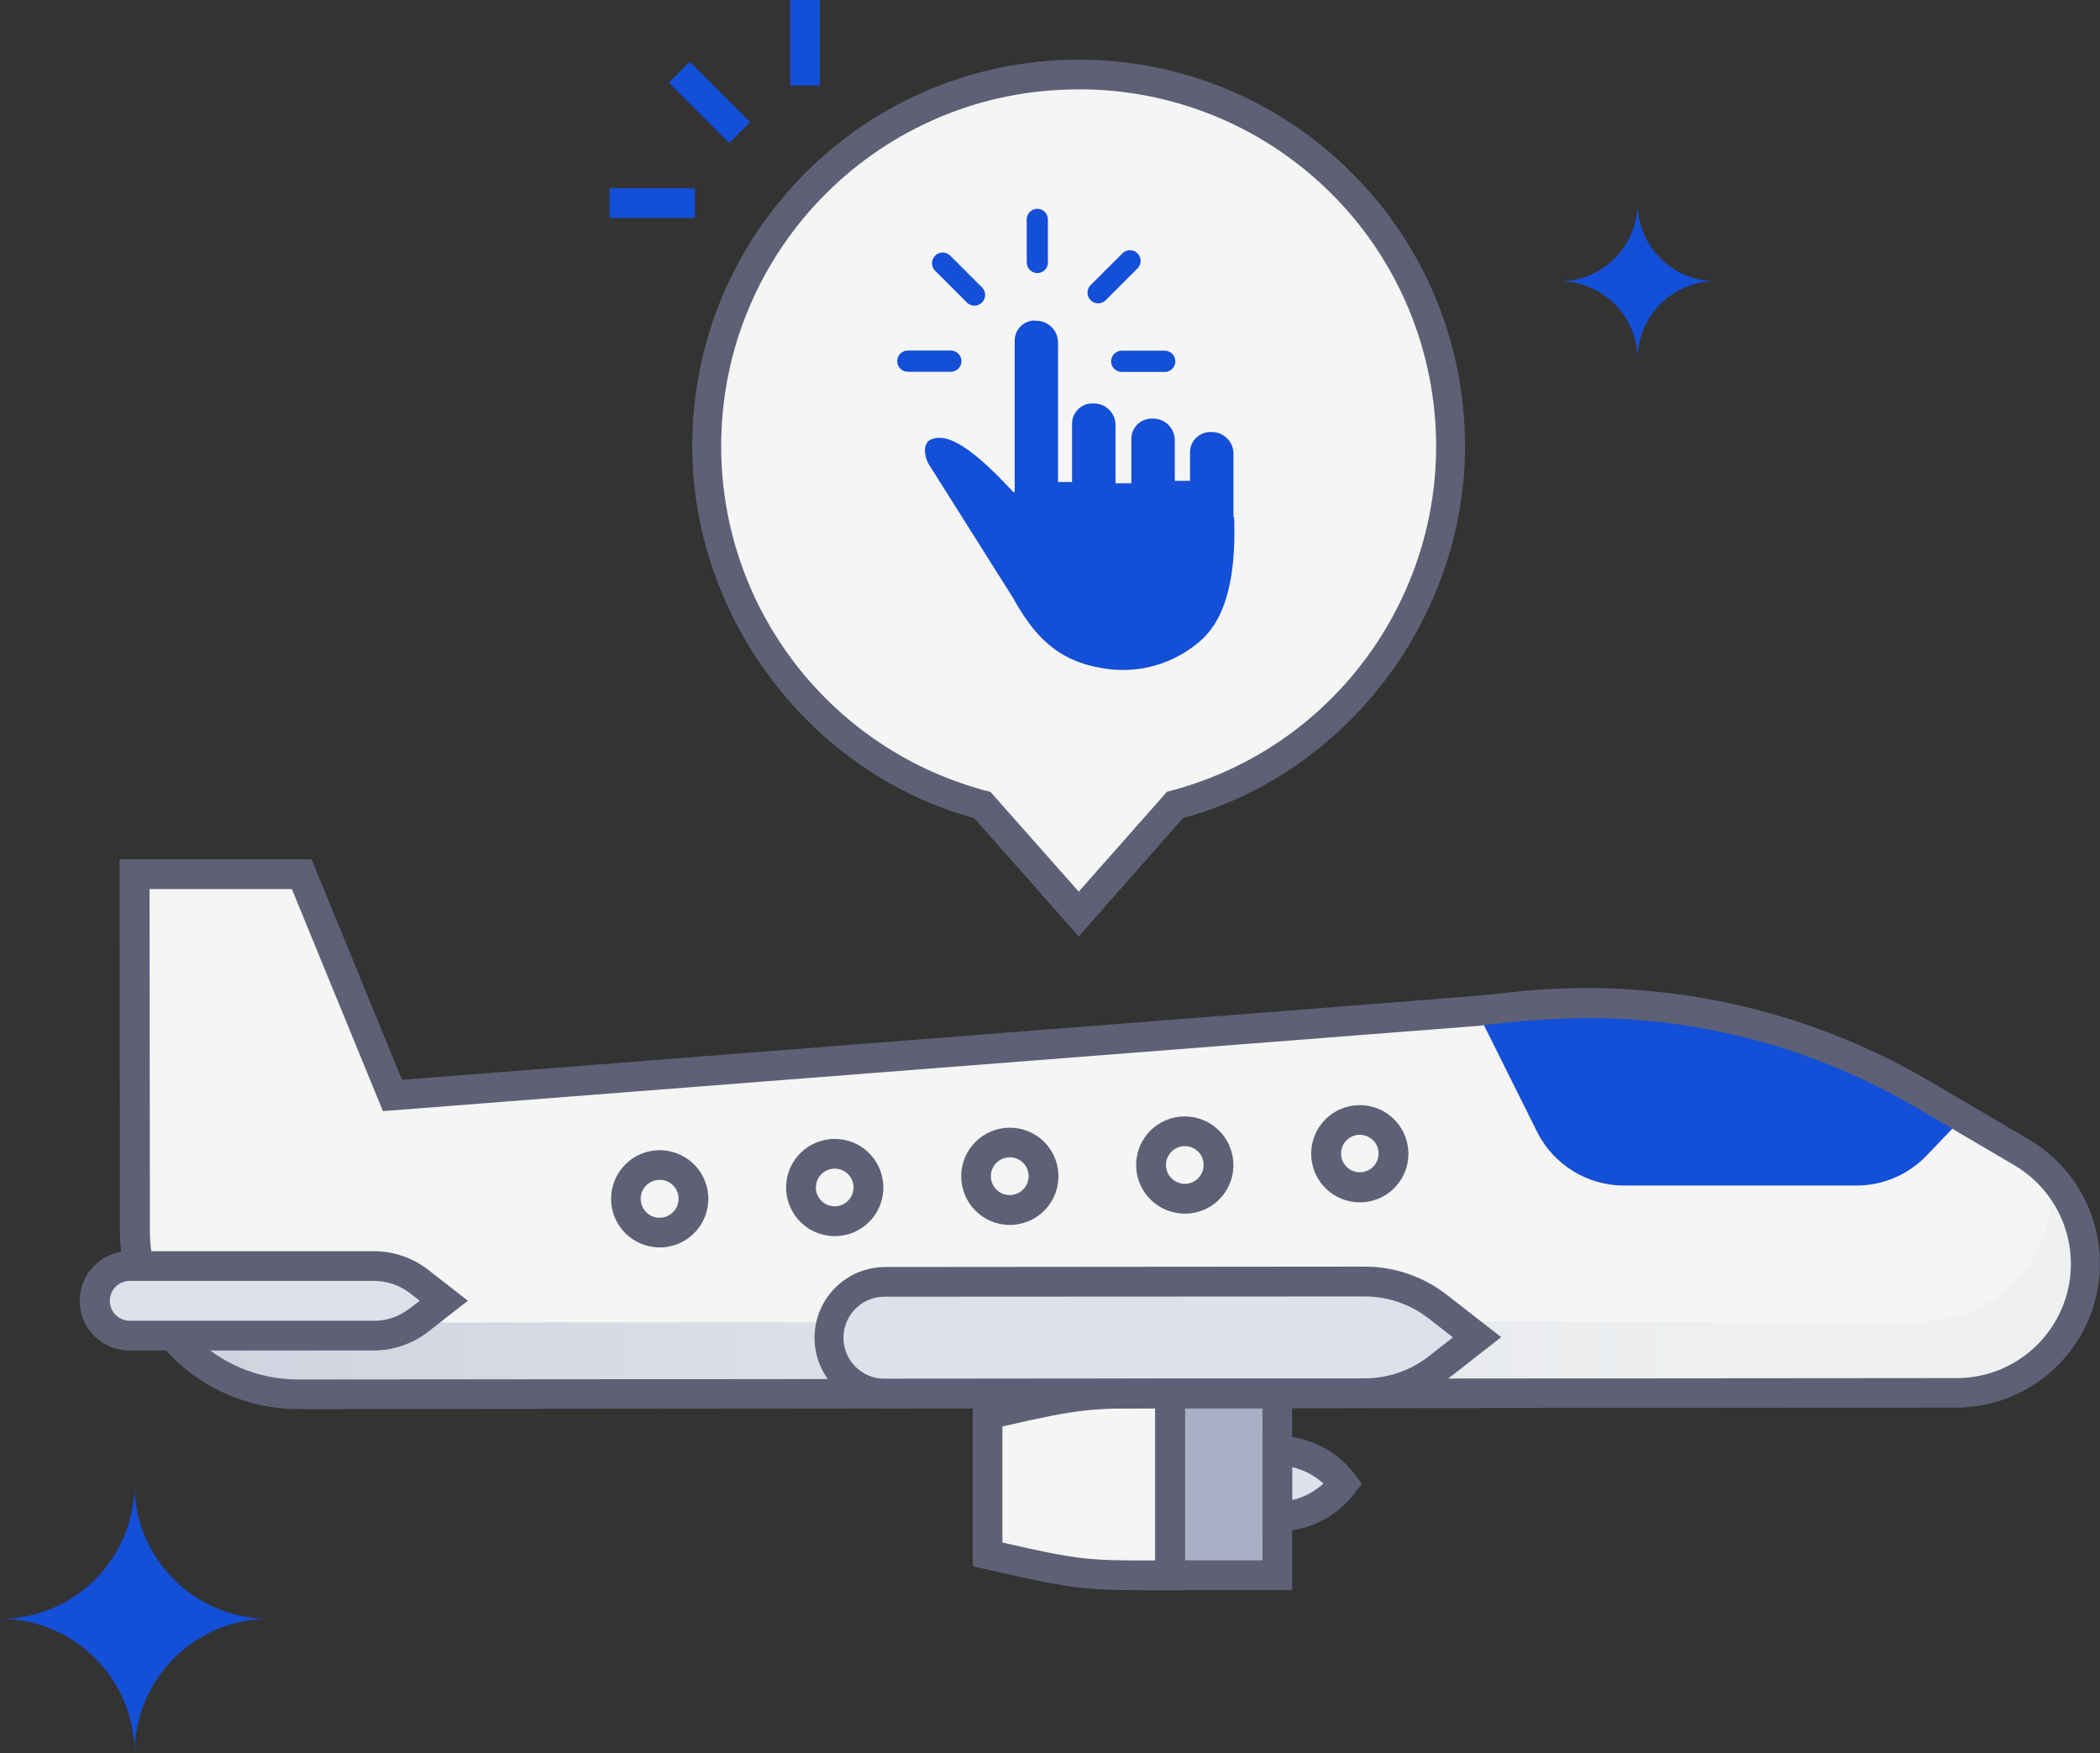 <?xml version="1.0" encoding="UTF-8"?>
<svg xmlns="http://www.w3.org/2000/svg" xmlns:xlink="http://www.w3.org/1999/xlink" viewBox="0 0 254.85 212.79">
  <rect x="0" y="0" width="254.85" height="212.79" fill="#333333" stroke="none"/>
  <defs>
    <style>
      .cls-1 {
        fill: #dee1ec;
      }

      .cls-2 {
        fill: #a9afc4;
      }

      .cls-3, .cls-4 {
        isolation: isolate;
      }

      .cls-5 {
        fill-rule: evenodd;
      }

      .cls-5, .cls-6 {
        fill: #134fd7;
      }

      .cls-7 {
        fill: #5e6175;
      }

      .cls-4 {
        fill: url(#linear-gradient);
        mix-blend-mode: multiply;
      }

      .cls-8 {
        fill: #f5f5f5;
      }
    </style>
    <linearGradient id="linear-gradient" x1="1178.87" y1="432.38" x2="1179.78" y2="432.38" gradientTransform="translate(-278537.95 11705.21) scale(236.27 -26.71)" gradientUnits="userSpaceOnUse">
      <stop offset="0" stop-color="#cacfdd"/>
      <stop offset="1" stop-color="#eef0f1"/>
    </linearGradient>
  </defs>
  <g class="cls-3">
    <g id="Layer_2" data-name="Layer 2">
      <g id="Layer_1-2" data-name="Layer 1">
        <g id="Group_313" data-name="Group 313">
          <path id="Path_468" data-name="Path 468" class="cls-8" d="M253.08,153.34c0,8.65-7,15.67-15.66,15.69l-201.24.17c-10.94,0-19.81-8.87-19.81-19.81h0s-.04-43.3-.04-43.3h20.29l11.02,26.85,131.57-10.27c4.39-.58,8.82-.9,13.25-.96,14.35-.01,28.45,3.81,40.83,11.07l12.01,7.06c4.81,2.8,7.77,7.94,7.78,13.5Z"/>
          <path id="Path_469" data-name="Path 469" class="cls-8" d="M44.05,124.22l-.63.05-7.46-18.17h.65l7.43,18.12Z"/>
          <path id="Path_470" data-name="Path 470" class="cls-4" d="M253.08,153.34c0,8.66-7.01,15.68-15.67,15.69l-201.23.17c-9.37-.01-17.45-6.58-19.37-15.75,3.77,4.48,9.32,7.07,15.17,7.07l201.24-.17c8.66-.01,15.67-7.04,15.66-15.7,0-.72-.05-1.44-.15-2.15,2.79,2.92,4.35,6.81,4.35,10.85Z"/>
          <path id="Path_471" data-name="Path 471" class="cls-6" d="M238.2,135.65l-4.43,4.63c-2.23,2.31-5.3,3.61-8.51,3.6h-28.17c-4.48,0-8.58-2.54-10.57-6.55l-7.3-14.65,4.93-.52c9.89-1.03,19.88-.23,29.48,2.37,11.28,3.07,17.95,7.25,24.57,11.13Z"/>
          <path id="Path_472" data-name="Path 472" class="cls-1" d="M107.33,155.57l58.27-.05c3.21,0,6.32,1.07,8.86,3.04l4.8,3.73-4.8,3.74c-2.53,1.98-5.64,3.05-8.85,3.06l-58.27.05c-3.75,0-6.78-3.04-6.78-6.78s3.04-6.78,6.78-6.78h0Z"/>
          <rect id="Rectangle_185" data-name="Rectangle 185" class="cls-2" x="141.99" y="169.11" width="13.01" height="22.06"/>
          <path id="Path_473" data-name="Path 473" class="cls-8" d="M119.83,171.68v16.96c10.21,2.33,10.4,2.54,22.15,2.53v-22.07c-11.76.01-11.88.21-22.15,2.57Z"/>
          <path id="Path_474" data-name="Path 474" class="cls-1" d="M155,176.05c3.15,0,6.12,1.48,8.01,4h0c-1.89,2.52-4.85,4-8,4.01v-8.01Z"/>
          <path id="Path_475" data-name="Path 475" class="cls-7" d="M107.34,170.94c-4.74-.05-8.54-3.94-8.49-8.68.05-4.67,3.82-8.44,8.49-8.49l58.29-.05c3.61,0,7.11,1.21,9.95,3.42l6.6,5.14-6.6,5.16c-2.85,2.22-6.35,3.43-9.96,3.44l-58.29.05ZM107.34,157.37c-2.75,0-4.98,2.23-4.98,4.98s2.23,4.98,4.98,4.98h0l58.28-.05c2.8,0,5.52-.93,7.74-2.65l2.97-2.32-2.97-2.31c-2.21-1.72-4.94-2.66-7.74-2.66l-58.28.03Z"/>
          <path id="Path_476" data-name="Path 476" class="cls-7" d="M140.2,192.98v-25.67h16.61v25.67h-16.61ZM143.8,170.91v18.46h9.41v-18.46h-9.41Z"/>
          <path id="Path_477" data-name="Path 477" class="cls-7" d="M118.05,190.08v-19.81c12.55-2.89,11.79-2.92,25.75-2.94v25.66c-12.77,0-12.01.23-25.75-2.91ZM121.65,187.21c9.61,2.19,10.63,2.17,18.55,2.17v-18.46c-7.84,0-8.97,0-18.55,2.2v14.1Z"/>
          <path id="Path_478" data-name="Path 478" class="cls-7" d="M153.21,185.87v-11.61h1.8c3.71,0,7.21,1.75,9.45,4.72l.81,1.08-.81,1.08c-2.23,2.97-5.72,4.72-9.44,4.73h-1.81ZM156.81,178.06v3.99c1.42-.32,2.72-1.01,3.79-2-1.07-.99-2.38-1.68-3.79-1.99h0Z"/>
          <path id="Path_479" data-name="Path 479" class="cls-7" d="M80.06,151.39c-3.26,0-5.9-2.64-5.9-5.9,0-3.26,2.64-5.9,5.9-5.9,3.11,0,5.69,2.42,5.89,5.53h0c.21,3.25-2.26,6.06-5.51,6.26-.13,0-.25.01-.38.01ZM80.06,143.19c-1.27,0-2.3,1.02-2.31,2.29,0,1.27,1.02,2.3,2.29,2.31,1.27,0,2.3-1.02,2.31-2.29,0-.05,0-.11,0-.16h0c-.08-1.21-1.07-2.15-2.28-2.15h0Z"/>
          <path id="Path_480" data-name="Path 480" class="cls-7" d="M101.29,150.02c-3.26,0-5.89-2.65-5.89-5.91,0-3.26,2.65-5.89,5.91-5.89,3.11,0,5.68,2.42,5.88,5.53h0c.21,3.25-2.26,6.06-5.51,6.26-.13,0-.26.01-.39.01ZM101.29,141.83c-1.26,0-2.28,1.03-2.28,2.29s1.03,2.28,2.29,2.28c1.26,0,2.28-1.03,2.28-2.29,0-1.26-1.02-2.28-2.28-2.28h-.01Z"/>
          <path id="Path_481" data-name="Path 481" class="cls-7" d="M122.54,148.66c-3.26,0-5.89-2.65-5.89-5.91,0-3.26,2.65-5.89,5.91-5.89,3.11,0,5.68,2.42,5.88,5.53h0c.2,3.26-2.27,6.06-5.53,6.26-.12,0-.25.01-.37.01ZM122.54,140.46c-1.27,0-2.29,1.03-2.29,2.29,0,1.27,1.03,2.29,2.29,2.29s2.29-1.03,2.29-2.29c0-.05,0-.1,0-.15h0c-.08-1.2-1.07-2.14-2.27-2.15h-.01Z"/>
          <path id="Path_482" data-name="Path 482" class="cls-7" d="M143.78,147.29c-3.26,0-5.9-2.64-5.9-5.9s2.64-5.9,5.9-5.9c3.11,0,5.69,2.42,5.89,5.53h0c.22,3.24-2.24,6.05-5.48,6.26-.14,0-.27.01-.41.01ZM143.78,139.1c-1.26,0-2.28,1.03-2.28,2.29,0,1.26,1.03,2.28,2.29,2.28,1.26,0,2.28-1.03,2.28-2.29,0-1.26-1.02-2.28-2.28-2.28h-.01Z"/>
          <path id="Path_483" data-name="Path 483" class="cls-7" d="M165.02,145.92c-3.26,0-5.9-2.64-5.9-5.9s2.64-5.9,5.9-5.9c3.11,0,5.69,2.42,5.89,5.53h0c.21,3.25-2.26,6.06-5.51,6.26-.13,0-.25.01-.38.01ZM165.02,137.72c-1.26,0-2.27,1.02-2.27,2.28,0,1.26,1.02,2.27,2.28,2.27,1.26,0,2.27-1.02,2.27-2.28,0-1.25-1.02-2.26-2.27-2.27h-.01Z"/>
          <path id="Path_484" data-name="Path 484" class="cls-7" d="M36.16,171c-11.94,0-21.61-9.68-21.61-21.61h0l-.04-45.1h23.3l10.98,26.76c144.62-11.3,128.17-9.95,135.15-10.69,17.48-1.83,35.09,1.97,50.26,10.86l12.01,7.06c5.34,3.14,8.62,8.87,8.63,15.06h0c0,9.65-7.8,17.48-17.45,17.49h0l-201.23.18ZM18.15,107.91l.04,41.5c0,9.95,8.06,18.01,18.01,18.01l201.26-.17c7.66,0,13.86-6.22,13.86-13.88h0c-.01-4.92-2.62-9.46-6.86-11.95l-12.01-7.06c-12.11-7.1-25.89-10.83-39.92-10.81-4.37.06-8.74.37-13.07.95l-132.99,10.35-11.05-26.95h-17.27Z"/>
          <path id="Path_485" data-name="Path 485" class="cls-1" d="M15.69,153.65h29.68c2,0,3.94.66,5.51,1.89l3,2.32-3,2.33c-1.58,1.23-3.51,1.9-5.51,1.9H15.7c-2.33.04-4.25-1.83-4.29-4.16-.04-2.33,1.83-4.25,4.16-4.29.04,0,.09,0,.13,0h0Z"/>
          <path id="Path_486" data-name="Path 486" class="cls-7" d="M15.7,163.9c-3.33,0-6.03-2.69-6.03-6.02s2.69-6.03,6.02-6.03h29.69c2.39,0,4.71.8,6.6,2.27l4.8,3.74-4.8,3.75c-1.89,1.47-4.21,2.28-6.6,2.29H15.7ZM15.7,155.45c-1.34.03-2.4,1.13-2.37,2.47.03,1.3,1.07,2.35,2.37,2.37h29.68c2.74,0,4.2-1.39,5.56-2.43l-1.16-.9c-1.26-.98-2.81-1.51-4.41-1.51H15.7Z"/>
          <path id="Path_487" data-name="Path 487" class="cls-8" d="M176.01,54.13c.01-24.9-20.17-45.1-45.07-45.11-24.9-.01-45.1,20.17-45.11,45.07v.04c0,19.95,14,38.53,33.39,43.55l11.7,13.24,11.7-13.24c19.39-5.03,33.39-23.6,33.39-43.55Z"/>
          <path id="Path_488" data-name="Path 488" class="cls-7" d="M130.91,113.65l-12.68-14.36c-19.85-5.4-34.22-24.31-34.22-45.15,0-25.9,20.99-46.89,46.88-46.9,25.9,0,46.89,20.99,46.9,46.88h0c0,20.86-14.36,39.76-34.23,45.17l-12.65,14.36ZM130.91,10.85c-23.91-.05-43.33,19.28-43.39,43.19-.05,19.86,13.42,37.2,32.68,42.07l10.71,12.1,10.71-12.12c23.18-5.87,37.2-29.42,31.33-52.59-4.87-19.23-22.2-32.69-42.04-32.66v.02Z"/>
          <circle id="Ellipse_3" data-name="Ellipse 3" class="cls-8" cx="130.91" cy="53.24" r="20.26"/>
          <rect id="Rectangle_186" data-name="Rectangle 186" class="cls-6" x="84.31" y="7.24" width="3.6" height="10.37" transform="translate(16.43 64.53) rotate(-45)"/>
          <rect id="Rectangle_187" data-name="Rectangle 187" class="cls-6" x="73.96" y="22.85" width="10.38" height="3.6"/>
          <rect id="Rectangle_188" data-name="Rectangle 188" class="cls-6" x="95.9" width="3.6" height="10.38"/>
          <path id="Path_491" data-name="Path 491" class="cls-6" d="M0,196.47c9.02,0,16.33,7.31,16.33,16.33h0c0-9.02,7.31-16.33,16.32-16.33h0c-9.02,0-16.33-7.31-16.33-16.33,0,9.02-7.3,16.33-16.32,16.33h0Z"/>
          <path id="Path_492" data-name="Path 492" class="cls-6" d="M189.26,34.13c5.23,0,9.47,4.25,9.47,9.48,0-5.23,4.24-9.48,9.47-9.48h.01c-5.24,0-9.48-4.24-9.48-9.48h0c0,5.23-4.24,9.48-9.47,9.48Z"/>
          <path id="Path_493" data-name="Path 493" class="cls-5" d="M125.58,38.93h.19c1.45,0,2.63,1.18,2.63,2.63v16.94h1.7v-7.09c0-1.35,1.1-2.44,2.45-2.45h.19c1.46,0,2.64,1.18,2.64,2.63v7.09l.08-.03h1.84v-5.4c0-1.35,1.1-2.44,2.45-2.45h.19c1.45,0,2.63,1.18,2.63,2.63v4.93h.02s1.83,0,1.83,0v-3.48c0-1.35,1.1-2.44,2.45-2.45h.19c1.45,0,2.63,1.18,2.63,2.63v7.38c0,.09,0,.18-.01.27l.09.07c.16,4.76-.16,11.57-4.08,14.98-3.23,2.84-7.56,4.07-11.8,3.35-5.5-.87-8.36-3.85-10.97-8.58l-10.31-16.35c-.54-1.27-.46-2.12.07-2.67,2.32-1.51,6.11,1.7,10.31,6.23l.15-.04v-18.36c0-1.35,1.09-2.44,2.44-2.45ZM127.18,31.85c0,.71-.58,1.29-1.29,1.29s-1.29-.58-1.29-1.29h0v-5.22c0-.71.57-1.29,1.28-1.29s1.29.58,1.29,1.29h0s0,5.22,0,5.22ZM115.39,42.54c.71,0,1.29.58,1.29,1.29,0,.71-.58,1.29-1.29,1.29h-5.22c-.71,0-1.29-.58-1.29-1.29s.58-1.29,1.29-1.29h5.22ZM119.09,34.8c.55.46.62,1.28.16,1.83s-1.28.62-1.83.16c-.06-.05-.11-.1-.16-.16l-3.69-3.69c-.55-.46-.62-1.28-.16-1.83.46-.55,1.28-.62,1.83-.16.06.05.11.1.16.16l3.69,3.69ZM136.13,45.14c-.71,0-1.29-.58-1.29-1.29s.58-1.29,1.29-1.29h5.22c.71,0,1.29.58,1.29,1.29,0,.71-.58,1.29-1.29,1.29h-5.22ZM134.27,36.35c-.46.55-1.28.62-1.83.16-.55-.46-.62-1.28-.16-1.83.05-.06.1-.11.16-.16l3.69-3.69c.46-.55,1.28-.62,1.83-.16.55.46.62,1.28.16,1.83-.05.06-.1.11-.16.16l-3.69,3.69Z"/>
        </g>
      </g>
    </g>
  </g>
</svg>